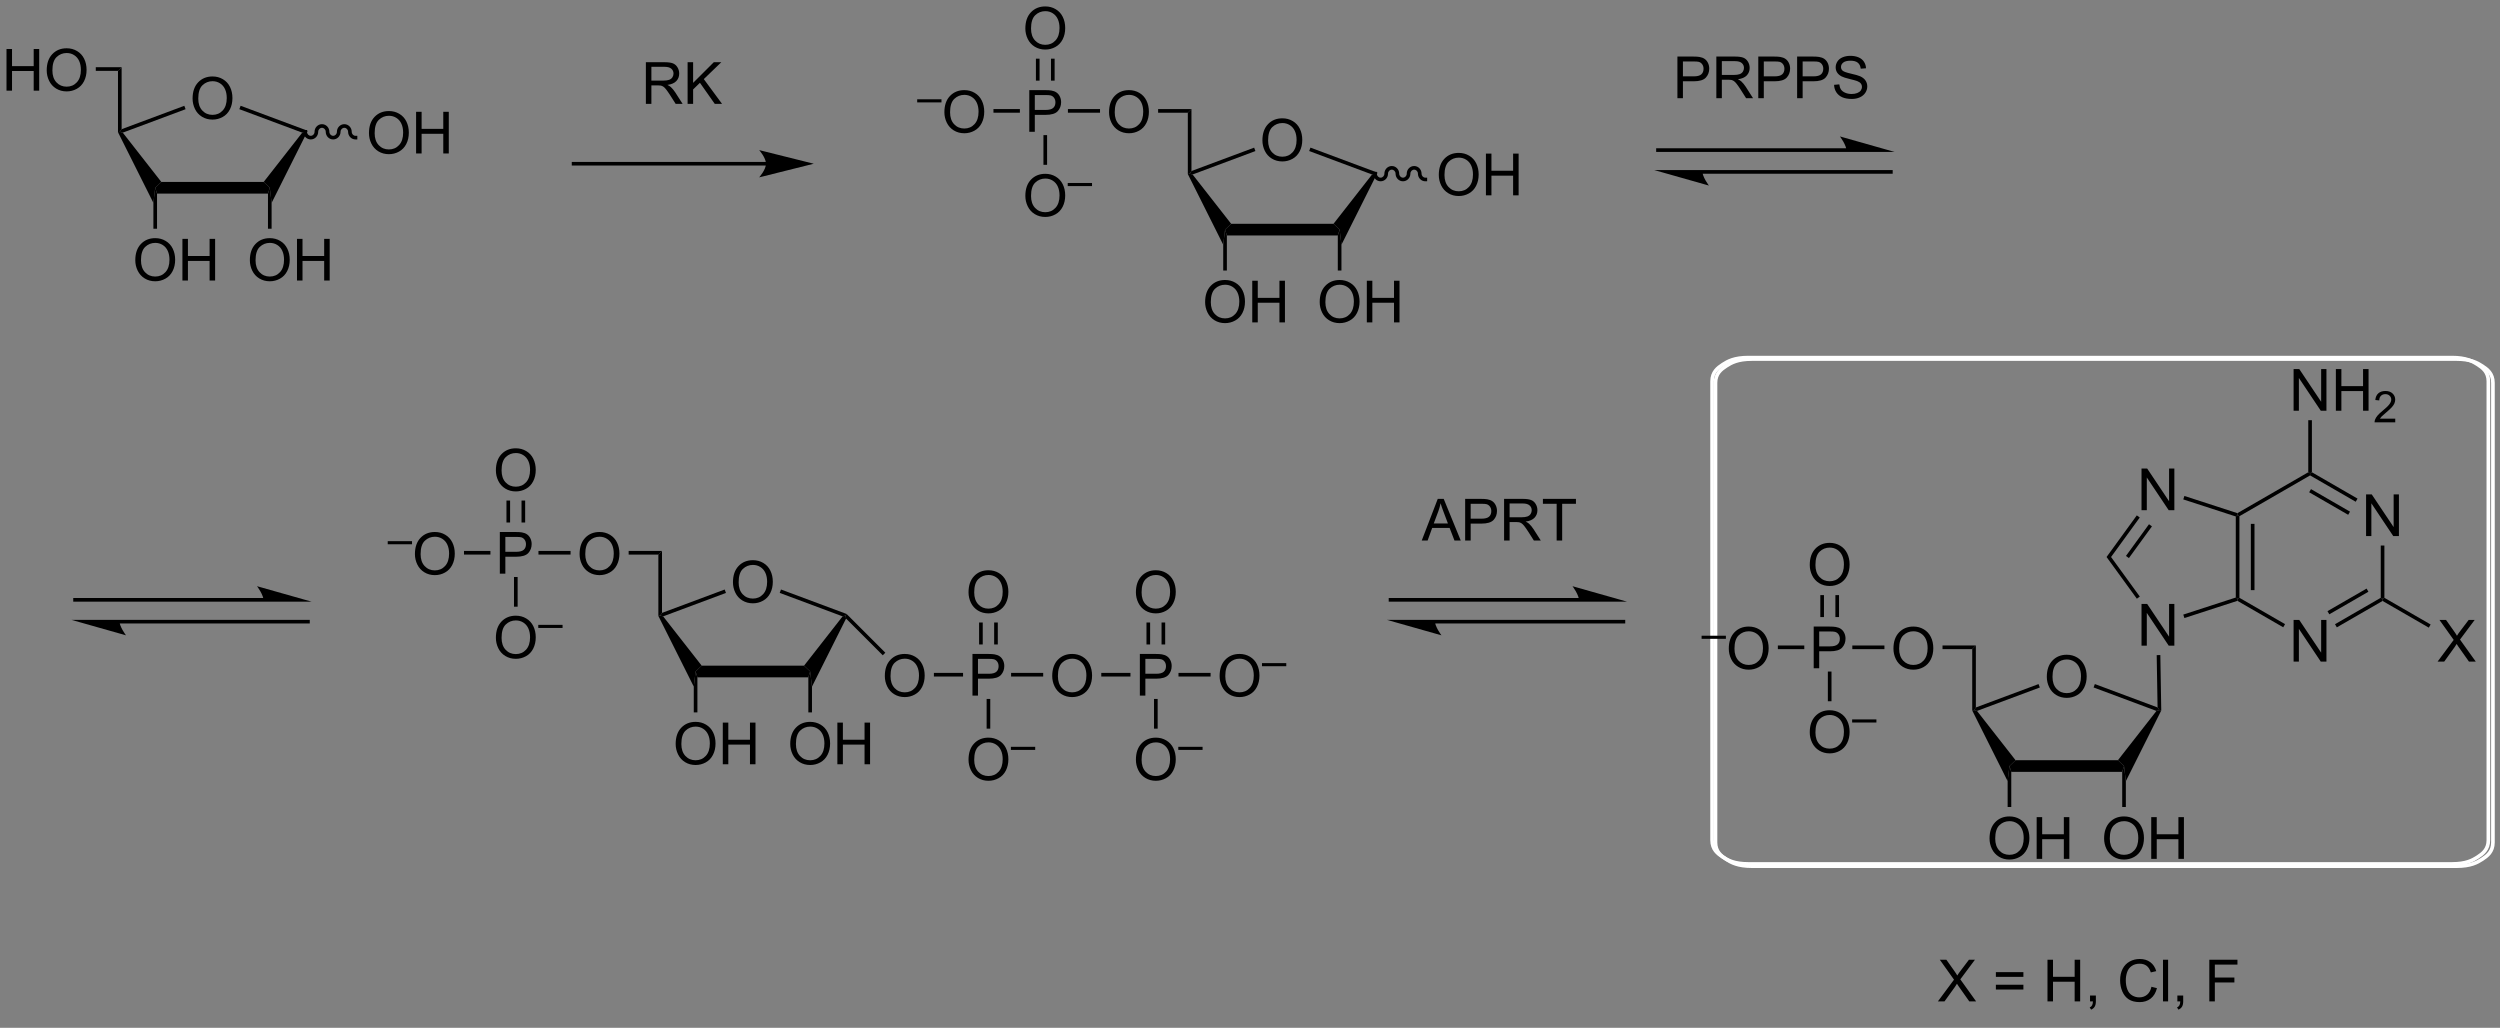 <?xml version="1.0" encoding="UTF-8"?>
<!DOCTYPE svg PUBLIC '-//W3C//DTD SVG 1.0//EN'
          'http://www.w3.org/TR/2001/REC-SVG-20010904/DTD/svg10.dtd'>
<svg stroke-dasharray="none" shape-rendering="auto" xmlns="http://www.w3.org/2000/svg" font-family="'Dialog'" text-rendering="auto" width="90" fill-opacity="1" color-interpolation="auto" color-rendering="auto" preserveAspectRatio="xMidYMid meet" font-size="12px" viewBox="0 0 90 37" fill="black" xmlns:xlink="http://www.w3.org/1999/xlink" stroke="black" image-rendering="auto" stroke-miterlimit="10" stroke-linecap="square" stroke-linejoin="miter" font-style="normal" stroke-width="1" height="37" stroke-dashoffset="0" font-weight="normal" stroke-opacity="1"
><rect x="0" y="0" width="90" height="37" fill="#808080" stroke="none"/><!--Generated by the Batik Graphics2D SVG Generator--><defs id="genericDefs"
  /><g
  ><defs id="defs1"
    ><clipPath clipPathUnits="userSpaceOnUse" id="clipPath1"
      ><path d="M2.286 1.611 L355.313 1.611 L355.313 145.399 L2.286 145.399 L2.286 1.611 Z"
      /></clipPath
      ><clipPath clipPathUnits="userSpaceOnUse" id="clipPath2"
      ><path d="M90.983 101.041 L90.983 240.83 L434.195 240.83 L434.195 101.041 Z"
      /></clipPath
    ></defs
    ><g fill="white" stroke-width="0.5" transform="scale(0.255,0.255) translate(-2.286,-1.611) matrix(1.029,0,0,1.029,-91.299,-102.319)" stroke="white"
    ><path fill="none" d="M379.641 150.264 L427.972 150.264 C429.925 150.264 430.818 150.769 431.508 151.219 C432.198 151.669 432.972 152.251 432.972 153.525 L432.972 216.577 C432.972 217.851 432.198 218.433 431.508 218.883 C430.818 219.334 429.925 219.839 427.972 219.839 L331.31 219.839 C329.357 219.839 328.465 219.334 327.774 218.883 C327.084 218.433 326.31 217.851 326.31 216.577 L326.31 153.525 C326.31 152.251 327.084 151.669 327.774 151.219 C328.465 150.769 329.357 150.264 331.31 150.264 Z" clip-path="url(#clipPath2)"
    /></g
    ><g fill="white" stroke-width="0.5" transform="matrix(0.262,0,0,0.262,-23.858,-26.496)" stroke="white"
    ><path fill="none" d="M379.641 150.264 L427.972 150.264 C429.925 150.264 430.818 150.769 431.508 151.219 C432.198 151.669 432.972 152.251 432.972 153.525 L432.972 216.577 C432.972 217.851 432.198 218.433 431.508 218.883 C430.818 219.334 429.925 219.839 427.972 219.839 L331.31 219.839 C329.357 219.839 328.465 219.334 327.774 218.883 C327.084 218.433 326.31 217.851 326.31 216.577 L326.31 153.525 C326.31 152.251 327.084 151.669 327.774 151.219 C328.465 150.769 329.357 150.264 331.31 150.264 Z" clip-path="url(#clipPath2)"
    /></g
    ><g transform="matrix(0.262,0,0,0.262,-23.858,-26.496)"
    ><path d="M372.303 194.133 Q372.303 192.706 373.069 191.901 Q373.835 191.094 375.046 191.094 Q375.837 191.094 376.473 191.474 Q377.111 191.852 377.444 192.529 Q377.78 193.206 377.78 194.065 Q377.78 194.938 377.428 195.625 Q377.077 196.313 376.431 196.667 Q375.788 197.021 375.04 197.021 Q374.233 197.021 373.595 196.63 Q372.96 196.237 372.632 195.563 Q372.303 194.886 372.303 194.133 ZM373.085 194.143 Q373.085 195.18 373.639 195.776 Q374.197 196.37 375.038 196.37 Q375.892 196.37 376.444 195.768 Q376.999 195.167 376.999 194.063 Q376.999 193.362 376.762 192.841 Q376.525 192.32 376.069 192.034 Q375.616 191.745 375.048 191.745 Q374.243 191.745 373.663 192.3 Q373.085 192.852 373.085 194.143 Z" stroke="none" clip-path="url(#clipPath2)"
    /></g
    ><g transform="matrix(0.262,0,0,0.262,-23.858,-26.496)"
    ><path d="M367.419 207.188 L367.169 206.388 L368.009 205.588 L382.072 205.588 L382.912 206.388 L382.662 207.188 Z" stroke="none" clip-path="url(#clipPath2)"
    /></g
    ><g transform="matrix(0.262,0,0,0.262,-23.858,-26.496)"
    ><path d="M383.162 208.466 L382.912 206.388 L382.072 205.588 L387.371 198.814 L387.777 198.699 L388.028 198.753 Z" stroke="none" clip-path="url(#clipPath2)"
    /></g
    ><g transform="matrix(0.262,0,0,0.262,-23.858,-26.496)"
    ><path d="M387.521 198.337 L387.777 198.699 L387.371 198.814 L378.729 195.59 L378.904 195.122 Z" stroke="none" clip-path="url(#clipPath2)"
    /></g
    ><g transform="matrix(0.262,0,0,0.262,-23.858,-26.496)"
    ><path d="M371.167 195.125 L371.342 195.594 L362.71 198.814 L362.304 198.699 L362.554 198.339 Z" stroke="none" clip-path="url(#clipPath2)"
    /></g
    ><g transform="matrix(0.262,0,0,0.262,-23.858,-26.496)"
    ><path d="M362.054 198.755 L362.304 198.699 L362.71 198.814 L368.009 205.588 L367.169 206.388 L366.919 208.466 Z" stroke="none" clip-path="url(#clipPath2)"
    /></g
    ><g transform="matrix(0.262,0,0,0.262,-23.858,-26.496)"
    ><path d="M364.432 216.349 Q364.432 214.922 365.198 214.117 Q365.963 213.31 367.174 213.31 Q367.966 213.31 368.601 213.69 Q369.239 214.067 369.573 214.745 Q369.909 215.422 369.909 216.281 Q369.909 217.153 369.557 217.841 Q369.205 218.528 368.56 218.883 Q367.916 219.237 367.169 219.237 Q366.362 219.237 365.724 218.846 Q365.088 218.453 364.76 217.778 Q364.432 217.101 364.432 216.349 ZM365.213 216.359 Q365.213 217.396 365.768 217.992 Q366.325 218.586 367.166 218.586 Q368.021 218.586 368.573 217.984 Q369.127 217.383 369.127 216.278 Q369.127 215.578 368.89 215.057 Q368.653 214.536 368.198 214.25 Q367.744 213.961 367.177 213.961 Q366.372 213.961 365.791 214.515 Q365.213 215.067 365.213 216.359 ZM370.907 219.138 L370.907 213.411 L371.665 213.411 L371.665 215.763 L374.642 215.763 L374.642 213.411 L375.399 213.411 L375.399 219.138 L374.642 219.138 L374.642 216.437 L371.665 216.437 L371.665 219.138 L370.907 219.138 Z" stroke="none" clip-path="url(#clipPath2)"
    /></g
    ><g transform="matrix(0.262,0,0,0.262,-23.858,-26.496)"
    ><path d="M366.919 208.466 L367.169 206.388 L367.419 207.188 L367.419 212.013 L366.919 212.013 Z" stroke="none" clip-path="url(#clipPath2)"
    /></g
    ><g transform="matrix(0.262,0,0,0.262,-23.858,-26.496)"
    ><path d="M380.175 216.349 Q380.175 214.922 380.94 214.117 Q381.706 213.31 382.917 213.31 Q383.709 213.31 384.344 213.69 Q384.982 214.067 385.315 214.745 Q385.651 215.422 385.651 216.281 Q385.651 217.153 385.3 217.841 Q384.948 218.528 384.302 218.883 Q383.659 219.237 382.912 219.237 Q382.104 219.237 381.466 218.846 Q380.831 218.453 380.503 217.778 Q380.175 217.101 380.175 216.349 ZM380.956 216.359 Q380.956 217.396 381.511 217.992 Q382.068 218.586 382.909 218.586 Q383.763 218.586 384.315 217.984 Q384.87 217.383 384.87 216.278 Q384.87 215.578 384.633 215.057 Q384.396 214.536 383.94 214.25 Q383.487 213.961 382.92 213.961 Q382.115 213.961 381.534 214.515 Q380.956 215.067 380.956 216.359 ZM386.65 219.138 L386.65 213.411 L387.408 213.411 L387.408 215.763 L390.385 215.763 L390.385 213.411 L391.142 213.411 L391.142 219.138 L390.385 219.138 L390.385 216.437 L387.408 216.437 L387.408 219.138 L386.65 219.138 Z" stroke="none" clip-path="url(#clipPath2)"
    /></g
    ><g transform="matrix(0.262,0,0,0.262,-23.858,-26.496)"
    ><path d="M382.662 207.188 L382.912 206.388 L383.162 208.466 L383.162 212.013 L382.662 212.013 Z" stroke="none" clip-path="url(#clipPath2)"
    /></g
    ><g transform="matrix(0.262,0,0,0.262,-23.858,-26.496)"
    ><path d="M362.554 198.339 L362.304 198.699 L362.054 198.755 L362.054 190.324 L362.554 189.824 Z" stroke="none" clip-path="url(#clipPath2)"
    /></g
    ><g transform="matrix(0.262,0,0,0.262,-23.858,-26.496)"
    ><path d="M351.23 190.26 Q351.23 188.833 351.995 188.028 Q352.761 187.221 353.972 187.221 Q354.764 187.221 355.399 187.601 Q356.037 187.979 356.37 188.656 Q356.706 189.333 356.706 190.192 Q356.706 191.065 356.355 191.752 Q356.003 192.44 355.357 192.794 Q354.714 193.148 353.967 193.148 Q353.159 193.148 352.521 192.757 Q351.886 192.364 351.558 191.69 Q351.23 191.012 351.23 190.26 ZM352.011 190.27 Q352.011 191.307 352.566 191.903 Q353.123 192.497 353.964 192.497 Q354.818 192.497 355.37 191.895 Q355.925 191.294 355.925 190.19 Q355.925 189.489 355.688 188.968 Q355.451 188.447 354.995 188.161 Q354.542 187.872 353.974 187.872 Q353.17 187.872 352.589 188.427 Q352.011 188.979 352.011 190.27 Z" stroke="none" clip-path="url(#clipPath2)"
    /></g
    ><g transform="matrix(0.262,0,0,0.262,-23.858,-26.496)"
    ><path d="M362.554 189.824 L362.054 190.324 L357.972 190.324 L357.972 189.824 Z" stroke="none" clip-path="url(#clipPath2)"
    /></g
    ><g transform="matrix(0.262,0,0,0.262,-23.858,-26.496)"
    ><path d="M406.212 192.039 L406.212 186.313 L406.99 186.313 L409.998 190.808 L409.998 186.313 L410.725 186.313 L410.725 192.039 L409.946 192.039 L406.938 187.539 L406.938 192.039 L406.212 192.039 Z" stroke="none" clip-path="url(#clipPath2)"
    /></g
    ><g transform="matrix(0.262,0,0,0.262,-23.858,-26.496)"
    ><path d="M416.171 174.789 L416.171 169.063 L416.95 169.063 L419.958 173.558 L419.958 169.063 L420.684 169.063 L420.684 174.789 L419.906 174.789 L416.898 170.289 L416.898 174.789 L416.171 174.789 Z" stroke="none" clip-path="url(#clipPath2)"
    /></g
    ><g transform="matrix(0.262,0,0,0.262,-23.858,-26.496)"
    ><path d="M398.268 172.096 L398.518 171.914 L398.768 172.059 L398.768 183.27 L398.518 183.414 L398.268 183.233 ZM400.338 173.109 L400.338 182.219 L400.838 182.219 L400.838 173.109 Z" stroke="none" clip-path="url(#clipPath2)"
    /></g
    ><g transform="matrix(0.262,0,0,0.262,-23.858,-26.496)"
    ><path d="M398.49 183.687 L398.518 183.414 L398.768 183.27 L405.037 186.889 L404.787 187.322 Z" stroke="none" clip-path="url(#clipPath2)"
    /></g
    ><g transform="matrix(0.262,0,0,0.262,-23.858,-26.496)"
    ><path d="M412.152 187.331 L411.902 186.898 L418.187 183.27 L418.437 183.414 L418.437 183.703 ZM411.117 185.539 L416.492 182.436 L416.242 182.003 L410.867 185.106 Z" stroke="none" clip-path="url(#clipPath2)"
    /></g
    ><g transform="matrix(0.262,0,0,0.262,-23.858,-26.496)"
    ><path d="M418.687 183.27 L418.437 183.414 L418.187 183.27 L418.187 176.089 L418.687 176.089 Z" stroke="none" clip-path="url(#clipPath2)"
    /></g
    ><g transform="matrix(0.262,0,0,0.262,-23.858,-26.496)"
    ><path d="M414.996 169.639 L414.746 170.072 L408.477 166.453 L408.477 166.164 L408.727 166.02 ZM413.961 171.432 L408.602 168.338 L408.352 168.771 L413.711 171.865 Z" stroke="none" clip-path="url(#clipPath2)"
    /></g
    ><g transform="matrix(0.262,0,0,0.262,-23.858,-26.496)"
    ><path d="M408.227 166.02 L408.477 166.164 L408.477 166.453 L398.768 172.059 L398.518 171.914 L398.49 171.642 Z" stroke="none" clip-path="url(#clipPath2)"
    /></g
    ><g transform="matrix(0.262,0,0,0.262,-23.858,-26.496)"
    ><path d="M385.315 171.236 L385.315 165.509 L386.094 165.509 L389.102 170.004 L389.102 165.509 L389.828 165.509 L389.828 171.236 L389.05 171.236 L386.042 166.736 L386.042 171.236 L385.315 171.236 Z" stroke="none" clip-path="url(#clipPath2)"
    /></g
    ><g transform="matrix(0.262,0,0,0.262,-23.858,-26.496)"
    ><path d="M385.315 189.843 L385.315 184.117 L386.094 184.117 L389.102 188.611 L389.102 184.117 L389.828 184.117 L389.828 189.843 L389.05 189.843 L386.042 185.343 L386.042 189.843 L385.315 189.843 Z" stroke="none" clip-path="url(#clipPath2)"
    /></g
    ><g transform="matrix(0.262,0,0,0.262,-23.858,-26.496)"
    ><path d="M398.49 171.642 L398.518 171.914 L398.268 172.096 L391.054 169.752 L391.208 169.276 Z" stroke="none" clip-path="url(#clipPath2)"
    /></g
    ><g transform="matrix(0.262,0,0,0.262,-23.858,-26.496)"
    ><path d="M384.668 171.944 L385.073 172.238 L381.13 177.664 L380.512 177.664 ZM386.343 173.161 L383.178 177.518 L383.582 177.811 L386.748 173.455 Z" stroke="none" clip-path="url(#clipPath2)"
    /></g
    ><g transform="matrix(0.262,0,0,0.262,-23.858,-26.496)"
    ><path d="M380.512 177.664 L381.13 177.664 L385.079 183.1 L384.675 183.394 Z" stroke="none" clip-path="url(#clipPath2)"
    /></g
    ><g transform="matrix(0.262,0,0,0.262,-23.858,-26.496)"
    ><path d="M391.208 186.052 L391.054 185.577 L398.268 183.233 L398.518 183.414 L398.49 183.687 Z" stroke="none" clip-path="url(#clipPath2)"
    /></g
    ><g transform="matrix(0.262,0,0,0.262,-23.858,-26.496)"
    ><path d="M388.028 198.753 L387.777 198.699 L387.521 198.337 L387.401 191.147 L387.901 191.139 Z" stroke="none" clip-path="url(#clipPath2)"
    /></g
    ><g transform="matrix(0.262,0,0,0.262,-23.858,-26.496)"
    ><path d="M406.212 157.564 L406.212 151.838 L406.99 151.838 L409.998 156.333 L409.998 151.838 L410.725 151.838 L410.725 157.564 L409.946 157.564 L406.938 153.064 L406.938 157.564 L406.212 157.564 ZM412.02 157.564 L412.02 151.838 L412.778 151.838 L412.778 154.189 L415.755 154.189 L415.755 151.838 L416.512 151.838 L416.512 157.564 L415.755 157.564 L415.755 154.864 L412.778 154.864 L412.778 157.564 L412.02 157.564 Z" stroke="none" clip-path="url(#clipPath2)"
    /></g
    ><g transform="matrix(0.262,0,0,0.262,-23.858,-26.496)"
    ><path d="M420.179 158.657 L420.179 159.164 L417.339 159.164 Q417.333 158.973 417.401 158.797 Q417.509 158.508 417.747 158.227 Q417.987 157.946 418.438 157.577 Q419.138 157.002 419.384 156.666 Q419.63 156.33 419.63 156.032 Q419.63 155.719 419.405 155.504 Q419.183 155.287 418.821 155.287 Q418.44 155.287 418.212 155.516 Q417.983 155.744 417.981 156.149 L417.438 156.094 Q417.495 155.487 417.858 155.17 Q418.222 154.852 418.833 154.852 Q419.452 154.852 419.811 155.196 Q420.173 155.537 420.173 156.043 Q420.173 156.301 420.067 156.551 Q419.962 156.799 419.716 157.075 Q419.472 157.35 418.903 157.83 Q418.429 158.229 418.294 158.371 Q418.159 158.514 418.071 158.657 L420.179 158.657 Z" stroke="none" clip-path="url(#clipPath2)"
    /></g
    ><g transform="matrix(0.262,0,0,0.262,-23.858,-26.496)"
    ><path d="M408.727 166.02 L408.477 166.164 L408.227 166.02 L408.227 158.864 L408.727 158.864 Z" stroke="none" clip-path="url(#clipPath2)"
    /></g
    ><g transform="matrix(0.262,0,0,0.262,-23.858,-26.496)"
    ><path d="M340.271 192.949 L340.271 187.222 L342.433 187.222 Q343.003 187.222 343.303 187.277 Q343.724 187.347 344.008 187.545 Q344.295 187.741 344.469 188.097 Q344.644 188.452 344.644 188.879 Q344.644 189.608 344.178 190.116 Q343.714 190.621 342.498 190.621 L341.029 190.621 L341.029 192.949 L340.271 192.949 ZM341.029 189.944 L342.511 189.944 Q343.245 189.944 343.553 189.67 Q343.863 189.397 343.863 188.902 Q343.863 188.543 343.68 188.288 Q343.498 188.03 343.201 187.949 Q343.011 187.897 342.495 187.897 L341.029 187.897 L341.029 189.944 Z" stroke="none" clip-path="url(#clipPath2)"
    /></g
    ><g transform="matrix(0.262,0,0,0.262,-23.858,-26.496)"
    ><path d="M349.99 189.824 L349.99 190.324 L345.579 190.324 L345.579 189.824 Z" stroke="none" clip-path="url(#clipPath2)"
    /></g
    ><g transform="matrix(0.262,0,0,0.262,-23.858,-26.496)"
    ><path d="M339.73 178.76 Q339.73 177.333 340.495 176.528 Q341.261 175.721 342.472 175.721 Q343.264 175.721 343.899 176.101 Q344.537 176.479 344.87 177.156 Q345.206 177.833 345.206 178.692 Q345.206 179.565 344.855 180.252 Q344.503 180.94 343.857 181.294 Q343.214 181.648 342.467 181.648 Q341.659 181.648 341.021 181.257 Q340.386 180.864 340.058 180.19 Q339.73 179.512 339.73 178.76 ZM340.511 178.77 Q340.511 179.807 341.066 180.403 Q341.623 180.997 342.464 180.997 Q343.318 180.997 343.87 180.395 Q344.425 179.794 344.425 178.69 Q344.425 177.989 344.188 177.468 Q343.951 176.947 343.495 176.661 Q343.042 176.372 342.474 176.372 Q341.67 176.372 341.089 176.927 Q340.511 177.479 340.511 178.77 Z" stroke="none" clip-path="url(#clipPath2)"
    /></g
    ><g transform="matrix(0.262,0,0,0.262,-23.858,-26.496)"
    ><path d="M343.752 185.918 L343.752 182.901 L343.252 182.901 L343.252 185.918 ZM341.682 185.918 L341.682 182.901 L341.182 182.901 L341.182 185.918 Z" stroke="none" clip-path="url(#clipPath2)"
    /></g
    ><g transform="matrix(0.262,0,0,0.262,-23.858,-26.496)"
    ><path d="M339.73 201.76 Q339.73 200.333 340.495 199.528 Q341.261 198.721 342.472 198.721 Q343.264 198.721 343.899 199.101 Q344.537 199.479 344.87 200.156 Q345.206 200.833 345.206 201.692 Q345.206 202.565 344.855 203.252 Q344.503 203.94 343.857 204.294 Q343.214 204.648 342.467 204.648 Q341.659 204.648 341.021 204.257 Q340.386 203.864 340.058 203.19 Q339.73 202.512 339.73 201.76 ZM340.511 201.77 Q340.511 202.807 341.066 203.403 Q341.623 203.997 342.464 203.997 Q343.318 203.997 343.87 203.395 Q344.425 202.794 344.425 201.69 Q344.425 200.989 344.188 200.468 Q343.951 199.947 343.495 199.661 Q343.042 199.372 342.474 199.372 Q341.67 199.372 341.089 199.927 Q340.511 200.479 340.511 201.77 Z" stroke="none" clip-path="url(#clipPath2)"
    /></g
    ><g transform="matrix(0.262,0,0,0.262,-23.858,-26.496)"
    ><path d="M345.553 200.407 L345.553 199.981 L348.89 199.981 L348.89 200.407 L345.553 200.407 Z" stroke="none" clip-path="url(#clipPath2)"
    /></g
    ><g transform="matrix(0.262,0,0,0.262,-23.858,-26.496)"
    ><path d="M342.217 193.404 L342.717 193.404 L342.717 197.485 L342.217 197.485 Z" stroke="none" clip-path="url(#clipPath2)"
    /></g
    ><g transform="matrix(0.262,0,0,0.262,-23.858,-26.496)"
    ><path d="M324.868 188.907 L324.868 188.481 L328.206 188.481 L328.206 188.907 L324.868 188.907 Z" stroke="none" clip-path="url(#clipPath2)"
    /></g
    ><g transform="matrix(0.262,0,0,0.262,-23.858,-26.496)"
    ><path d="M328.605 190.26 Q328.605 188.833 329.37 188.028 Q330.136 187.221 331.347 187.221 Q332.139 187.221 332.774 187.601 Q333.412 187.979 333.745 188.656 Q334.081 189.333 334.081 190.192 Q334.081 191.065 333.73 191.752 Q333.378 192.44 332.732 192.794 Q332.089 193.148 331.342 193.148 Q330.534 193.148 329.896 192.757 Q329.261 192.364 328.933 191.69 Q328.605 191.012 328.605 190.26 ZM329.386 190.27 Q329.386 191.307 329.941 191.903 Q330.498 192.497 331.339 192.497 Q332.193 192.497 332.745 191.895 Q333.3 191.294 333.3 190.19 Q333.3 189.489 333.063 188.968 Q332.826 188.447 332.37 188.161 Q331.917 187.872 331.349 187.872 Q330.545 187.872 329.964 188.427 Q329.386 188.979 329.386 190.27 Z" stroke="none" clip-path="url(#clipPath2)"
    /></g
    ><g transform="matrix(0.262,0,0,0.262,-23.858,-26.496)"
    ><path d="M338.979 189.824 L338.979 190.324 L335.347 190.324 L335.347 189.824 Z" stroke="none" clip-path="url(#clipPath2)"
    /></g
    ><g transform="matrix(0.262,0,0,0.262,-23.858,-26.496)"
    ><path d="M191.773 181.14 Q191.773 179.713 192.538 178.908 Q193.304 178.101 194.515 178.101 Q195.306 178.101 195.942 178.481 Q196.58 178.859 196.913 179.536 Q197.249 180.213 197.249 181.072 Q197.249 181.945 196.898 182.632 Q196.546 183.32 195.9 183.674 Q195.257 184.028 194.51 184.028 Q193.702 184.028 193.064 183.637 Q192.429 183.244 192.101 182.57 Q191.773 181.893 191.773 181.14 ZM192.554 181.15 Q192.554 182.187 193.109 182.783 Q193.666 183.377 194.507 183.377 Q195.361 183.377 195.913 182.775 Q196.468 182.174 196.468 181.07 Q196.468 180.369 196.231 179.848 Q195.994 179.327 195.538 179.041 Q195.085 178.752 194.517 178.752 Q193.713 178.752 193.132 179.307 Q192.554 179.859 192.554 181.15 Z" stroke="none" clip-path="url(#clipPath2)"
    /></g
    ><g transform="matrix(0.262,0,0,0.262,-23.858,-26.496)"
    ><path d="M186.888 194.195 L186.638 193.395 L187.478 192.595 L201.541 192.595 L202.381 193.395 L202.131 194.195 Z" stroke="none" clip-path="url(#clipPath2)"
    /></g
    ><g transform="matrix(0.262,0,0,0.262,-23.858,-26.496)"
    ><path d="M202.631 195.473 L202.381 193.395 L201.541 192.595 L206.84 185.821 L207.246 185.706 L207.313 186.127 Z" stroke="none" clip-path="url(#clipPath2)"
    /></g
    ><g transform="matrix(0.262,0,0,0.262,-23.858,-26.496)"
    ><path d="M207.384 185.491 L207.246 185.706 L206.84 185.821 L198.198 182.597 L198.373 182.129 Z" stroke="none" clip-path="url(#clipPath2)"
    /></g
    ><g transform="matrix(0.262,0,0,0.262,-23.858,-26.496)"
    ><path d="M190.636 182.132 L190.811 182.601 L182.179 185.821 L181.773 185.706 L182.023 185.346 Z" stroke="none" clip-path="url(#clipPath2)"
    /></g
    ><g transform="matrix(0.262,0,0,0.262,-23.858,-26.496)"
    ><path d="M181.523 185.762 L181.773 185.706 L182.179 185.821 L187.478 192.595 L186.638 193.395 L186.388 195.473 Z" stroke="none" clip-path="url(#clipPath2)"
    /></g
    ><g transform="matrix(0.262,0,0,0.262,-23.858,-26.496)"
    ><path d="M183.901 203.356 Q183.901 201.929 184.667 201.124 Q185.433 200.317 186.643 200.317 Q187.435 200.317 188.071 200.697 Q188.708 201.075 189.042 201.752 Q189.378 202.429 189.378 203.288 Q189.378 204.161 189.026 204.848 Q188.675 205.536 188.029 205.89 Q187.386 206.244 186.638 206.244 Q185.831 206.244 185.193 205.853 Q184.558 205.46 184.229 204.786 Q183.901 204.108 183.901 203.356 ZM184.683 203.366 Q184.683 204.403 185.237 204.999 Q185.794 205.593 186.636 205.593 Q187.49 205.593 188.042 204.991 Q188.596 204.39 188.596 203.286 Q188.596 202.585 188.36 202.064 Q188.123 201.543 187.667 201.257 Q187.214 200.968 186.646 200.968 Q185.841 200.968 185.261 201.523 Q184.683 202.075 184.683 203.366 ZM190.376 206.145 L190.376 200.418 L191.134 200.418 L191.134 202.77 L194.111 202.77 L194.111 200.418 L194.869 200.418 L194.869 206.145 L194.111 206.145 L194.111 203.444 L191.134 203.444 L191.134 206.145 L190.376 206.145 Z" stroke="none" clip-path="url(#clipPath2)"
    /></g
    ><g transform="matrix(0.262,0,0,0.262,-23.858,-26.496)"
    ><path d="M186.388 195.473 L186.638 193.395 L186.888 194.195 L186.888 199.02 L186.388 199.02 Z" stroke="none" clip-path="url(#clipPath2)"
    /></g
    ><g transform="matrix(0.262,0,0,0.262,-23.858,-26.496)"
    ><path d="M199.644 203.356 Q199.644 201.929 200.41 201.124 Q201.175 200.317 202.386 200.317 Q203.178 200.317 203.813 200.697 Q204.451 201.075 204.785 201.752 Q205.121 202.429 205.121 203.288 Q205.121 204.161 204.769 204.848 Q204.418 205.536 203.772 205.89 Q203.129 206.244 202.381 206.244 Q201.574 206.244 200.936 205.853 Q200.3 205.46 199.972 204.786 Q199.644 204.108 199.644 203.356 ZM200.425 203.366 Q200.425 204.403 200.98 204.999 Q201.537 205.593 202.379 205.593 Q203.233 205.593 203.785 204.991 Q204.339 204.39 204.339 203.286 Q204.339 202.585 204.102 202.064 Q203.865 201.543 203.41 201.257 Q202.957 200.968 202.389 200.968 Q201.584 200.968 201.004 201.523 Q200.425 202.075 200.425 203.366 ZM206.119 206.145 L206.119 200.418 L206.877 200.418 L206.877 202.77 L209.854 202.77 L209.854 200.418 L210.612 200.418 L210.612 206.145 L209.854 206.145 L209.854 203.444 L206.877 203.444 L206.877 206.145 L206.119 206.145 Z" stroke="none" clip-path="url(#clipPath2)"
    /></g
    ><g transform="matrix(0.262,0,0,0.262,-23.858,-26.496)"
    ><path d="M202.131 194.195 L202.381 193.395 L202.631 195.473 L202.631 199.02 L202.131 199.02 Z" stroke="none" clip-path="url(#clipPath2)"
    /></g
    ><g transform="matrix(0.262,0,0,0.262,-23.858,-26.496)"
    ><path d="M182.023 185.346 L181.773 185.706 L181.523 185.762 L181.523 177.331 L182.023 176.831 Z" stroke="none" clip-path="url(#clipPath2)"
    /></g
    ><g transform="matrix(0.262,0,0,0.262,-23.858,-26.496)"
    ><path d="M170.699 177.267 Q170.699 175.84 171.464 175.035 Q172.23 174.228 173.441 174.228 Q174.233 174.228 174.868 174.608 Q175.506 174.986 175.839 175.663 Q176.175 176.34 176.175 177.199 Q176.175 178.072 175.824 178.759 Q175.472 179.447 174.826 179.801 Q174.183 180.155 173.436 180.155 Q172.629 180.155 171.99 179.764 Q171.355 179.371 171.027 178.697 Q170.699 178.02 170.699 177.267 ZM171.48 177.278 Q171.48 178.314 172.035 178.91 Q172.592 179.504 173.433 179.504 Q174.287 179.504 174.839 178.903 Q175.394 178.301 175.394 177.197 Q175.394 176.496 175.157 175.975 Q174.92 175.454 174.464 175.168 Q174.011 174.879 173.444 174.879 Q172.639 174.879 172.058 175.434 Q171.48 175.986 171.48 177.278 Z" stroke="none" clip-path="url(#clipPath2)"
    /></g
    ><g transform="matrix(0.262,0,0,0.262,-23.858,-26.496)"
    ><path d="M182.023 176.831 L181.523 177.331 L177.441 177.331 L177.441 176.831 Z" stroke="none" clip-path="url(#clipPath2)"
    /></g
    ><g transform="matrix(0.262,0,0,0.262,-23.858,-26.496)"
    ><path d="M159.74 179.956 L159.74 174.23 L161.902 174.23 Q162.472 174.23 162.772 174.284 Q163.194 174.355 163.477 174.553 Q163.764 174.748 163.938 175.105 Q164.113 175.459 164.113 175.886 Q164.113 176.615 163.647 177.123 Q163.183 177.628 161.967 177.628 L160.498 177.628 L160.498 179.956 L159.74 179.956 ZM160.498 176.951 L161.98 176.951 Q162.714 176.951 163.022 176.678 Q163.332 176.404 163.332 175.909 Q163.332 175.55 163.149 175.295 Q162.967 175.037 162.67 174.956 Q162.48 174.904 161.964 174.904 L160.498 174.904 L160.498 176.951 Z" stroke="none" clip-path="url(#clipPath2)"
    /></g
    ><g transform="matrix(0.262,0,0,0.262,-23.858,-26.496)"
    ><path d="M169.459 176.831 L169.459 177.331 L165.048 177.331 L165.048 176.831 Z" stroke="none" clip-path="url(#clipPath2)"
    /></g
    ><g transform="matrix(0.262,0,0,0.262,-23.858,-26.496)"
    ><path d="M159.199 165.767 Q159.199 164.34 159.964 163.535 Q160.73 162.728 161.941 162.728 Q162.733 162.728 163.368 163.108 Q164.006 163.486 164.339 164.163 Q164.675 164.84 164.675 165.699 Q164.675 166.572 164.324 167.259 Q163.972 167.947 163.326 168.301 Q162.683 168.655 161.936 168.655 Q161.129 168.655 160.49 168.264 Q159.855 167.871 159.527 167.197 Q159.199 166.52 159.199 165.767 ZM159.98 165.778 Q159.98 166.814 160.535 167.41 Q161.092 168.004 161.933 168.004 Q162.787 168.004 163.339 167.403 Q163.894 166.801 163.894 165.697 Q163.894 164.996 163.657 164.475 Q163.42 163.954 162.964 163.668 Q162.511 163.379 161.944 163.379 Q161.139 163.379 160.558 163.934 Q159.98 164.486 159.98 165.778 Z" stroke="none" clip-path="url(#clipPath2)"
    /></g
    ><g transform="matrix(0.262,0,0,0.262,-23.858,-26.496)"
    ><path d="M163.221 172.925 L163.221 169.908 L162.721 169.908 L162.721 172.925 ZM161.151 172.925 L161.151 169.908 L160.651 169.908 L160.651 172.925 Z" stroke="none" clip-path="url(#clipPath2)"
    /></g
    ><g transform="matrix(0.262,0,0,0.262,-23.858,-26.496)"
    ><path d="M159.199 188.767 Q159.199 187.34 159.964 186.535 Q160.73 185.728 161.941 185.728 Q162.733 185.728 163.368 186.108 Q164.006 186.486 164.339 187.163 Q164.675 187.84 164.675 188.699 Q164.675 189.572 164.324 190.259 Q163.972 190.947 163.326 191.301 Q162.683 191.655 161.936 191.655 Q161.129 191.655 160.49 191.264 Q159.855 190.871 159.527 190.197 Q159.199 189.52 159.199 188.767 ZM159.98 188.778 Q159.98 189.814 160.535 190.41 Q161.092 191.004 161.933 191.004 Q162.787 191.004 163.339 190.403 Q163.894 189.801 163.894 188.697 Q163.894 187.996 163.657 187.475 Q163.42 186.954 162.964 186.668 Q162.511 186.379 161.944 186.379 Q161.139 186.379 160.558 186.934 Q159.98 187.486 159.98 188.778 Z" stroke="none" clip-path="url(#clipPath2)"
    /></g
    ><g transform="matrix(0.262,0,0,0.262,-23.858,-26.496)"
    ><path d="M165.022 187.414 L165.022 186.988 L168.36 186.988 L168.36 187.414 L165.022 187.414 Z" stroke="none" clip-path="url(#clipPath2)"
    /></g
    ><g transform="matrix(0.262,0,0,0.262,-23.858,-26.496)"
    ><path d="M161.686 180.411 L162.186 180.411 L162.186 184.492 L161.686 184.492 Z" stroke="none" clip-path="url(#clipPath2)"
    /></g
    ><g transform="matrix(0.262,0,0,0.262,-23.858,-26.496)"
    ><path d="M144.337 175.914 L144.337 175.488 L147.675 175.488 L147.675 175.914 L144.337 175.914 Z" stroke="none" clip-path="url(#clipPath2)"
    /></g
    ><g transform="matrix(0.262,0,0,0.262,-23.858,-26.496)"
    ><path d="M148.074 177.267 Q148.074 175.84 148.839 175.035 Q149.605 174.228 150.816 174.228 Q151.608 174.228 152.243 174.608 Q152.881 174.986 153.214 175.663 Q153.55 176.34 153.55 177.199 Q153.55 178.072 153.199 178.759 Q152.847 179.447 152.201 179.801 Q151.558 180.155 150.811 180.155 Q150.004 180.155 149.365 179.764 Q148.73 179.371 148.402 178.697 Q148.074 178.02 148.074 177.267 ZM148.855 177.278 Q148.855 178.314 149.41 178.91 Q149.967 179.504 150.808 179.504 Q151.662 179.504 152.214 178.903 Q152.769 178.301 152.769 177.197 Q152.769 176.496 152.532 175.975 Q152.295 175.454 151.839 175.168 Q151.386 174.879 150.819 174.879 Q150.014 174.879 149.433 175.434 Q148.855 175.986 148.855 177.278 Z" stroke="none" clip-path="url(#clipPath2)"
    /></g
    ><g transform="matrix(0.262,0,0,0.262,-23.858,-26.496)"
    ><path d="M158.448 176.831 L158.448 177.331 L154.816 177.331 L154.816 176.831 Z" stroke="none" clip-path="url(#clipPath2)"
    /></g
    ><g transform="matrix(0.262,0,0,0.262,-23.858,-26.496)"
    ><path d="M212.641 194.024 Q212.641 192.597 213.406 191.792 Q214.172 190.985 215.383 190.985 Q216.174 190.985 216.81 191.365 Q217.448 191.743 217.781 192.42 Q218.117 193.097 218.117 193.956 Q218.117 194.828 217.766 195.516 Q217.414 196.203 216.768 196.558 Q216.125 196.912 215.378 196.912 Q214.57 196.912 213.932 196.521 Q213.297 196.128 212.969 195.453 Q212.641 194.776 212.641 194.024 ZM213.422 194.034 Q213.422 195.071 213.976 195.667 Q214.534 196.261 215.375 196.261 Q216.229 196.261 216.781 195.659 Q217.336 195.058 217.336 193.953 Q217.336 193.253 217.099 192.732 Q216.862 192.211 216.406 191.925 Q215.953 191.636 215.385 191.636 Q214.581 191.636 214 192.19 Q213.422 192.743 213.422 194.034 Z" stroke="none" clip-path="url(#clipPath2)"
    /></g
    ><g transform="matrix(0.262,0,0,0.262,-23.858,-26.496)"
    ><path d="M207.313 186.127 L207.246 185.706 L207.384 185.491 L212.709 190.816 L212.356 191.17 Z" stroke="none" clip-path="url(#clipPath2)"
    /></g
    ><g transform="matrix(0.262,0,0,0.262,-23.858,-26.496)"
    ><path d="M224.682 196.713 L224.682 190.986 L226.844 190.986 Q227.414 190.986 227.714 191.041 Q228.135 191.111 228.419 191.309 Q228.706 191.505 228.88 191.861 Q229.055 192.215 229.055 192.643 Q229.055 193.372 228.589 193.88 Q228.125 194.385 226.909 194.385 L225.44 194.385 L225.44 196.713 L224.682 196.713 ZM225.44 193.708 L226.922 193.708 Q227.656 193.708 227.964 193.434 Q228.273 193.161 228.273 192.666 Q228.273 192.306 228.091 192.051 Q227.909 191.793 227.612 191.713 Q227.422 191.661 226.906 191.661 L225.44 191.661 L225.44 193.708 Z" stroke="none" clip-path="url(#clipPath2)"
    /></g
    ><g transform="matrix(0.262,0,0,0.262,-23.858,-26.496)"
    ><path d="M219.382 194.088 L219.382 193.588 L223.39 193.588 L223.39 194.088 Z" stroke="none" clip-path="url(#clipPath2)"
    /></g
    ><g transform="matrix(0.262,0,0,0.262,-23.858,-26.496)"
    ><path d="M224.141 182.524 Q224.141 181.097 224.906 180.292 Q225.672 179.485 226.883 179.485 Q227.674 179.485 228.31 179.865 Q228.948 180.243 229.281 180.92 Q229.617 181.597 229.617 182.456 Q229.617 183.328 229.266 184.016 Q228.914 184.703 228.268 185.058 Q227.625 185.412 226.878 185.412 Q226.07 185.412 225.432 185.021 Q224.797 184.628 224.469 183.953 Q224.141 183.276 224.141 182.524 ZM224.922 182.534 Q224.922 183.571 225.476 184.167 Q226.034 184.761 226.875 184.761 Q227.729 184.761 228.281 184.159 Q228.836 183.558 228.836 182.453 Q228.836 181.753 228.599 181.232 Q228.362 180.711 227.906 180.425 Q227.453 180.136 226.885 180.136 Q226.081 180.136 225.5 180.69 Q224.922 181.243 224.922 182.534 Z" stroke="none" clip-path="url(#clipPath2)"
    /></g
    ><g transform="matrix(0.262,0,0,0.262,-23.858,-26.496)"
    ><path d="M228.163 189.682 L228.163 186.664 L227.663 186.664 L227.663 189.682 ZM226.093 189.682 L226.093 186.664 L225.593 186.664 L225.593 189.682 Z" stroke="none" clip-path="url(#clipPath2)"
    /></g
    ><g transform="matrix(0.262,0,0,0.262,-23.858,-26.496)"
    ><path d="M235.641 194.024 Q235.641 192.597 236.406 191.792 Q237.172 190.985 238.383 190.985 Q239.174 190.985 239.81 191.365 Q240.448 191.743 240.781 192.42 Q241.117 193.097 241.117 193.956 Q241.117 194.828 240.766 195.516 Q240.414 196.203 239.768 196.558 Q239.125 196.912 238.378 196.912 Q237.57 196.912 236.932 196.521 Q236.297 196.128 235.969 195.453 Q235.641 194.776 235.641 194.024 ZM236.422 194.034 Q236.422 195.071 236.976 195.667 Q237.534 196.261 238.375 196.261 Q239.229 196.261 239.781 195.659 Q240.336 195.058 240.336 193.953 Q240.336 193.253 240.099 192.732 Q239.862 192.211 239.406 191.925 Q238.953 191.636 238.385 191.636 Q237.581 191.636 237 192.19 Q236.422 192.743 236.422 194.034 Z" stroke="none" clip-path="url(#clipPath2)"
    /></g
    ><g transform="matrix(0.262,0,0,0.262,-23.858,-26.496)"
    ><path d="M229.99 194.088 L229.99 193.588 L234.401 193.588 L234.401 194.088 Z" stroke="none" clip-path="url(#clipPath2)"
    /></g
    ><g transform="matrix(0.262,0,0,0.262,-23.858,-26.496)"
    ><path d="M224.141 205.524 Q224.141 204.097 224.906 203.292 Q225.672 202.485 226.883 202.485 Q227.674 202.485 228.31 202.865 Q228.948 203.243 229.281 203.92 Q229.617 204.597 229.617 205.456 Q229.617 206.328 229.266 207.016 Q228.914 207.703 228.268 208.058 Q227.625 208.412 226.878 208.412 Q226.07 208.412 225.432 208.021 Q224.797 207.628 224.469 206.953 Q224.141 206.276 224.141 205.524 ZM224.922 205.534 Q224.922 206.571 225.476 207.167 Q226.034 207.761 226.875 207.761 Q227.729 207.761 228.281 207.159 Q228.836 206.558 228.836 205.453 Q228.836 204.753 228.599 204.232 Q228.362 203.711 227.906 203.425 Q227.453 203.136 226.885 203.136 Q226.081 203.136 225.5 203.69 Q224.922 204.243 224.922 205.534 Z" stroke="none" clip-path="url(#clipPath2)"
    /></g
    ><g transform="matrix(0.262,0,0,0.262,-23.858,-26.496)"
    ><path d="M229.964 204.171 L229.964 203.745 L233.302 203.745 L233.302 204.171 L229.964 204.171 Z" stroke="none" clip-path="url(#clipPath2)"
    /></g
    ><g transform="matrix(0.262,0,0,0.262,-23.858,-26.496)"
    ><path d="M226.628 197.168 L227.128 197.168 L227.128 201.249 L226.628 201.249 Z" stroke="none" clip-path="url(#clipPath2)"
    /></g
    ><g transform="matrix(0.262,0,0,0.262,-23.858,-26.496)"
    ><path d="M247.682 196.713 L247.682 190.986 L249.844 190.986 Q250.414 190.986 250.714 191.041 Q251.135 191.111 251.419 191.309 Q251.706 191.505 251.88 191.861 Q252.055 192.215 252.055 192.643 Q252.055 193.372 251.589 193.88 Q251.125 194.385 249.909 194.385 L248.44 194.385 L248.44 196.713 L247.682 196.713 ZM248.44 193.708 L249.922 193.708 Q250.656 193.708 250.964 193.434 Q251.273 193.161 251.273 192.666 Q251.273 192.306 251.091 192.051 Q250.909 191.793 250.612 191.713 Q250.422 191.661 249.906 191.661 L248.44 191.661 L248.44 193.708 Z" stroke="none" clip-path="url(#clipPath2)"
    /></g
    ><g transform="matrix(0.262,0,0,0.262,-23.858,-26.496)"
    ><path d="M242.382 194.088 L242.382 193.588 L246.39 193.588 L246.39 194.088 Z" stroke="none" clip-path="url(#clipPath2)"
    /></g
    ><g transform="matrix(0.262,0,0,0.262,-23.858,-26.496)"
    ><path d="M247.141 182.524 Q247.141 181.097 247.906 180.292 Q248.672 179.485 249.883 179.485 Q250.674 179.485 251.31 179.865 Q251.948 180.243 252.281 180.92 Q252.617 181.597 252.617 182.456 Q252.617 183.328 252.266 184.016 Q251.914 184.703 251.268 185.058 Q250.625 185.412 249.878 185.412 Q249.07 185.412 248.432 185.021 Q247.797 184.628 247.469 183.953 Q247.141 183.276 247.141 182.524 ZM247.922 182.534 Q247.922 183.571 248.476 184.167 Q249.034 184.761 249.875 184.761 Q250.729 184.761 251.281 184.159 Q251.836 183.558 251.836 182.453 Q251.836 181.753 251.599 181.232 Q251.362 180.711 250.906 180.425 Q250.453 180.136 249.885 180.136 Q249.081 180.136 248.5 180.69 Q247.922 181.243 247.922 182.534 Z" stroke="none" clip-path="url(#clipPath2)"
    /></g
    ><g transform="matrix(0.262,0,0,0.262,-23.858,-26.496)"
    ><path d="M251.163 189.682 L251.163 186.664 L250.663 186.664 L250.663 189.682 ZM249.093 189.682 L249.093 186.664 L248.593 186.664 L248.593 189.682 Z" stroke="none" clip-path="url(#clipPath2)"
    /></g
    ><g transform="matrix(0.262,0,0,0.262,-23.858,-26.496)"
    ><path d="M258.641 194.024 Q258.641 192.597 259.406 191.792 Q260.172 190.985 261.383 190.985 Q262.175 190.985 262.81 191.365 Q263.448 191.743 263.781 192.42 Q264.117 193.097 264.117 193.956 Q264.117 194.828 263.766 195.516 Q263.414 196.203 262.768 196.558 Q262.125 196.912 261.378 196.912 Q260.57 196.912 259.932 196.521 Q259.297 196.128 258.969 195.453 Q258.641 194.776 258.641 194.024 ZM259.422 194.034 Q259.422 195.071 259.977 195.667 Q260.534 196.261 261.375 196.261 Q262.229 196.261 262.781 195.659 Q263.336 195.058 263.336 193.953 Q263.336 193.253 263.099 192.732 Q262.862 192.211 262.406 191.925 Q261.953 191.636 261.385 191.636 Q260.581 191.636 260 192.19 Q259.422 192.743 259.422 194.034 Z" stroke="none" clip-path="url(#clipPath2)"
    /></g
    ><g transform="matrix(0.262,0,0,0.262,-23.858,-26.496)"
    ><path d="M264.464 192.671 L264.464 192.245 L267.801 192.245 L267.801 192.671 L264.464 192.671 Z" stroke="none" clip-path="url(#clipPath2)"
    /></g
    ><g transform="matrix(0.262,0,0,0.262,-23.858,-26.496)"
    ><path d="M252.99 194.088 L252.99 193.588 L257.401 193.588 L257.401 194.088 Z" stroke="none" clip-path="url(#clipPath2)"
    /></g
    ><g transform="matrix(0.262,0,0,0.262,-23.858,-26.496)"
    ><path d="M247.141 205.524 Q247.141 204.097 247.906 203.292 Q248.672 202.485 249.883 202.485 Q250.674 202.485 251.31 202.865 Q251.948 203.243 252.281 203.92 Q252.617 204.597 252.617 205.456 Q252.617 206.328 252.266 207.016 Q251.914 207.703 251.268 208.058 Q250.625 208.412 249.878 208.412 Q249.07 208.412 248.432 208.021 Q247.797 207.628 247.469 206.953 Q247.141 206.276 247.141 205.524 ZM247.922 205.534 Q247.922 206.571 248.476 207.167 Q249.034 207.761 249.875 207.761 Q250.729 207.761 251.281 207.159 Q251.836 206.558 251.836 205.453 Q251.836 204.753 251.599 204.232 Q251.362 203.711 250.906 203.425 Q250.453 203.136 249.885 203.136 Q249.081 203.136 248.5 203.69 Q247.922 204.243 247.922 205.534 Z" stroke="none" clip-path="url(#clipPath2)"
    /></g
    ><g transform="matrix(0.262,0,0,0.262,-23.858,-26.496)"
    ><path d="M252.964 204.171 L252.964 203.745 L256.301 203.745 L256.301 204.171 L252.964 204.171 Z" stroke="none" clip-path="url(#clipPath2)"
    /></g
    ><g transform="matrix(0.262,0,0,0.262,-23.858,-26.496)"
    ><path d="M249.628 197.168 L250.128 197.168 L250.128 201.249 L249.628 201.249 Z" stroke="none" clip-path="url(#clipPath2)"
    /></g
    ><g transform="matrix(0.262,0,0,0.262,-23.858,-26.496)"
    ><path d="M425.995 192.039 L428.209 189.055 L426.255 186.313 L427.159 186.313 L428.198 187.782 Q428.521 188.237 428.659 188.485 Q428.849 188.172 429.112 187.831 L430.263 186.313 L431.089 186.313 L429.076 189.011 L431.245 192.039 L430.308 192.039 L428.865 189.995 Q428.745 189.821 428.615 189.612 Q428.425 189.925 428.341 190.042 L426.904 192.039 L425.995 192.039 Z" stroke="none" clip-path="url(#clipPath2)"
    /></g
    ><g transform="matrix(0.262,0,0,0.262,-23.858,-26.496)"
    ><path d="M418.437 183.703 L418.437 183.414 L418.687 183.27 L425.04 186.938 L424.79 187.371 Z" stroke="none" clip-path="url(#clipPath2)"
    /></g
    ><g transform="matrix(0.262,0,0,0.262,-23.858,-26.496)"
    ><path d="M286.414 175.404 L288.615 169.678 L289.433 169.678 L291.776 175.404 L290.912 175.404 L290.245 173.67 L287.849 173.67 L287.222 175.404 L286.414 175.404 ZM288.068 173.053 L290.011 173.053 L289.412 171.467 Q289.138 170.743 289.005 170.279 Q288.896 170.829 288.698 171.373 L288.068 173.053 ZM292.38 175.404 L292.38 169.678 L294.542 169.678 Q295.112 169.678 295.412 169.732 Q295.834 169.803 296.118 170.001 Q296.404 170.196 296.578 170.553 Q296.753 170.907 296.753 171.334 Q296.753 172.063 296.287 172.571 Q295.823 173.076 294.607 173.076 L293.138 173.076 L293.138 175.404 L292.38 175.404 ZM293.138 172.399 L294.62 172.399 Q295.354 172.399 295.662 172.126 Q295.972 171.852 295.972 171.357 Q295.972 170.998 295.789 170.743 Q295.607 170.485 295.31 170.404 Q295.12 170.352 294.604 170.352 L293.138 170.352 L293.138 172.399 ZM297.729 175.404 L297.729 169.678 L300.269 169.678 Q301.034 169.678 301.433 169.831 Q301.831 169.985 302.068 170.376 Q302.308 170.766 302.308 171.24 Q302.308 171.85 301.912 172.269 Q301.519 172.685 300.693 172.798 Q300.995 172.943 301.151 173.084 Q301.482 173.389 301.779 173.844 L302.776 175.404 L301.823 175.404 L301.065 174.212 Q300.732 173.696 300.516 173.423 Q300.302 173.149 300.133 173.04 Q299.964 172.93 299.787 172.889 Q299.659 172.86 299.365 172.86 L298.487 172.86 L298.487 175.404 L297.729 175.404 ZM298.487 172.204 L300.115 172.204 Q300.636 172.204 300.927 172.097 Q301.222 171.99 301.373 171.753 Q301.526 171.516 301.526 171.24 Q301.526 170.834 301.229 170.574 Q300.935 170.31 300.3 170.31 L298.487 170.31 L298.487 172.204 ZM304.952 175.404 L304.952 170.352 L303.064 170.352 L303.064 169.678 L307.603 169.678 L307.603 170.352 L305.71 170.352 L305.71 175.404 L304.952 175.404 Z" stroke="none" clip-path="url(#clipPath2)"
    /></g
    ><g transform="matrix(0.262,0,0,0.262,-23.858,-26.496)"
    ><path d="M357.337 238.725 L359.55 235.741 L357.597 232.998 L358.5 232.998 L359.54 234.467 Q359.863 234.923 360 235.17 Q360.191 234.858 360.454 234.517 L361.605 232.998 L362.43 232.998 L360.417 235.696 L362.587 238.725 L361.649 238.725 L360.206 236.681 Q360.087 236.506 359.956 236.298 Q359.766 236.61 359.683 236.728 L358.245 238.725 L357.337 238.725 ZM369.085 235.358 L365.304 235.358 L365.304 234.702 L369.085 234.702 L369.085 235.358 ZM369.085 237.095 L365.304 237.095 L365.304 236.439 L369.085 236.439 L369.085 237.095 ZM372.394 238.725 L372.394 232.998 L373.152 232.998 L373.152 235.35 L376.128 235.35 L376.128 232.998 L376.886 232.998 L376.886 238.725 L376.128 238.725 L376.128 236.024 L373.152 236.024 L373.152 238.725 L372.394 238.725 ZM378.241 238.725 L378.241 237.923 L379.043 237.923 L379.043 238.725 Q379.043 239.168 378.887 239.439 Q378.731 239.709 378.39 239.858 L378.195 239.558 Q378.418 239.459 378.523 239.269 Q378.629 239.082 378.64 238.725 L378.241 238.725 ZM386.679 236.717 L387.437 236.907 Q387.2 237.842 386.58 238.334 Q385.96 238.824 385.067 238.824 Q384.14 238.824 383.559 238.446 Q382.981 238.069 382.676 237.355 Q382.374 236.639 382.374 235.819 Q382.374 234.923 382.715 234.259 Q383.059 233.592 383.689 233.246 Q384.32 232.899 385.077 232.899 Q385.937 232.899 386.523 233.337 Q387.109 233.774 387.34 234.569 L386.593 234.743 Q386.395 234.118 386.015 233.834 Q385.637 233.548 385.062 233.548 Q384.403 233.548 383.958 233.866 Q383.515 234.181 383.335 234.715 Q383.156 235.248 383.156 235.814 Q383.156 236.545 383.369 237.09 Q383.583 237.634 384.031 237.905 Q384.481 238.173 385.004 238.173 Q385.64 238.173 386.08 237.806 Q386.523 237.439 386.679 236.717 ZM388.266 238.725 L388.266 232.998 L388.969 232.998 L388.969 238.725 L388.266 238.725 ZM390.241 238.725 L390.241 237.923 L391.043 237.923 L391.043 238.725 Q391.043 239.168 390.887 239.439 Q390.731 239.709 390.39 239.858 L390.195 239.558 Q390.418 239.459 390.523 239.269 Q390.629 239.082 390.64 238.725 L390.241 238.725 ZM394.632 238.725 L394.632 232.998 L398.497 232.998 L398.497 233.673 L395.39 233.673 L395.39 235.446 L398.077 235.446 L398.077 236.123 L395.39 236.123 L395.39 238.725 L394.632 238.725 Z" stroke="none" clip-path="url(#clipPath2)"
    /></g
    ><g transform="matrix(0.262,0,0,0.262,-23.858,-26.496)"
    ><path d="M308.06 183.301 L282.125 183.301 L281.875 183.301 L281.875 183.801 L282.125 183.801 L308.06 183.801 L308.31 183.801 L308.31 183.301 L308.06 183.301 ZM314.625 183.801 L307.125 181.676 C307.125 181.676 308.06 182.871 308.06 183.801 ZM314.125 186.301 L288.19 186.301 L287.94 186.301 L287.94 186.801 L288.19 186.801 L314.125 186.801 L314.375 186.801 L314.375 186.301 L314.125 186.301 ZM281.625 186.301 L289.125 188.426 C289.125 188.426 288.19 187.231 288.19 186.301 Z" stroke="none" clip-path="url(#clipPath2)"
    /></g
    ><g transform="matrix(0.262,0,0,0.262,-23.858,-26.496)"
    ><path d="M127.31 183.301 L101.375 183.301 L101.125 183.301 L101.125 183.801 L101.375 183.801 L127.31 183.801 L127.56 183.801 L127.56 183.301 L127.31 183.301 ZM133.875 183.801 L126.375 181.676 C126.375 181.676 127.31 182.871 127.31 183.801 ZM133.375 186.301 L107.44 186.301 L107.19 186.301 L107.19 186.801 L107.44 186.801 L133.375 186.801 L133.625 186.801 L133.625 186.301 L133.375 186.301 ZM100.875 186.301 L108.375 188.426 C108.375 188.426 107.44 187.231 107.44 186.301 Z" stroke="none" clip-path="url(#clipPath2)"
    /></g
    ><g transform="matrix(0.262,0,0,0.262,-23.858,-26.496)"
    ><path d="M264.523 120.425 Q264.523 118.998 265.288 118.193 Q266.054 117.386 267.265 117.386 Q268.057 117.386 268.692 117.766 Q269.33 118.144 269.663 118.821 Q269.999 119.498 269.999 120.357 Q269.999 121.23 269.648 121.917 Q269.296 122.605 268.65 122.959 Q268.007 123.313 267.26 123.313 Q266.452 123.313 265.814 122.922 Q265.179 122.529 264.851 121.855 Q264.523 121.177 264.523 120.425 ZM265.304 120.435 Q265.304 121.472 265.859 122.068 Q266.416 122.662 267.257 122.662 Q268.111 122.662 268.663 122.06 Q269.218 121.459 269.218 120.355 Q269.218 119.654 268.981 119.133 Q268.744 118.612 268.288 118.326 Q267.835 118.037 267.267 118.037 Q266.463 118.037 265.882 118.592 Q265.304 119.144 265.304 120.435 Z" stroke="none" clip-path="url(#clipPath2)"
    /></g
    ><g transform="matrix(0.262,0,0,0.262,-23.858,-26.496)"
    ><path d="M259.638 133.48 L259.388 132.68 L260.228 131.88 L274.291 131.88 L275.131 132.68 L274.881 133.48 Z" stroke="none" clip-path="url(#clipPath2)"
    /></g
    ><g transform="matrix(0.262,0,0,0.262,-23.858,-26.496)"
    ><path d="M275.381 134.758 L275.131 132.68 L274.291 131.88 L279.59 125.106 L280.343 124.854 Z" stroke="none" clip-path="url(#clipPath2)"
    /></g
    ><g transform="matrix(0.262,0,0,0.262,-23.858,-26.496)"
    ><path d="M280.343 124.854 L279.59 125.106 L270.948 121.882 L271.123 121.413 Z" stroke="none" clip-path="url(#clipPath2)"
    /></g
    ><g transform="matrix(0.262,0,0,0.262,-23.858,-26.496)"
    ><path d="M263.386 121.417 L263.561 121.886 L254.929 125.106 L254.523 124.991 L254.773 124.631 Z" stroke="none" clip-path="url(#clipPath2)"
    /></g
    ><g transform="matrix(0.262,0,0,0.262,-23.858,-26.496)"
    ><path d="M254.273 125.047 L254.523 124.991 L254.929 125.106 L260.228 131.88 L259.388 132.68 L259.138 134.758 Z" stroke="none" clip-path="url(#clipPath2)"
    /></g
    ><g transform="matrix(0.262,0,0,0.262,-23.858,-26.496)"
    ><path d="M256.651 142.641 Q256.651 141.214 257.417 140.409 Q258.183 139.602 259.393 139.602 Q260.185 139.602 260.82 139.982 Q261.459 140.359 261.792 141.036 Q262.128 141.714 262.128 142.573 Q262.128 143.445 261.776 144.133 Q261.425 144.82 260.779 145.174 Q260.136 145.529 259.388 145.529 Q258.581 145.529 257.943 145.138 Q257.308 144.745 256.979 144.07 Q256.651 143.393 256.651 142.641 ZM257.433 142.651 Q257.433 143.688 257.987 144.284 Q258.545 144.878 259.386 144.878 Q260.24 144.878 260.792 144.276 Q261.347 143.674 261.347 142.57 Q261.347 141.87 261.11 141.349 Q260.873 140.828 260.417 140.542 Q259.964 140.253 259.396 140.253 Q258.591 140.253 258.011 140.807 Q257.433 141.359 257.433 142.651 ZM263.127 145.43 L263.127 139.703 L263.884 139.703 L263.884 142.055 L266.861 142.055 L266.861 139.703 L267.619 139.703 L267.619 145.43 L266.861 145.43 L266.861 142.729 L263.884 142.729 L263.884 145.43 L263.127 145.43 Z" stroke="none" clip-path="url(#clipPath2)"
    /></g
    ><g transform="matrix(0.262,0,0,0.262,-23.858,-26.496)"
    ><path d="M259.138 134.758 L259.388 132.68 L259.638 133.48 L259.638 138.305 L259.138 138.305 Z" stroke="none" clip-path="url(#clipPath2)"
    /></g
    ><g transform="matrix(0.262,0,0,0.262,-23.858,-26.496)"
    ><path d="M272.394 142.641 Q272.394 141.214 273.16 140.409 Q273.925 139.602 275.136 139.602 Q275.928 139.602 276.563 139.982 Q277.201 140.359 277.535 141.036 Q277.871 141.714 277.871 142.573 Q277.871 143.445 277.519 144.133 Q277.168 144.82 276.522 145.174 Q275.878 145.529 275.131 145.529 Q274.324 145.529 273.686 145.138 Q273.05 144.745 272.722 144.07 Q272.394 143.393 272.394 142.641 ZM273.175 142.651 Q273.175 143.688 273.73 144.284 Q274.287 144.878 275.128 144.878 Q275.983 144.878 276.535 144.276 Q277.089 143.674 277.089 142.57 Q277.089 141.87 276.852 141.349 Q276.615 140.828 276.16 140.542 Q275.707 140.253 275.139 140.253 Q274.334 140.253 273.753 140.807 Q273.175 141.359 273.175 142.651 ZM278.869 145.43 L278.869 139.703 L279.627 139.703 L279.627 142.055 L282.604 142.055 L282.604 139.703 L283.361 139.703 L283.361 145.43 L282.604 145.43 L282.604 142.729 L279.627 142.729 L279.627 145.43 L278.869 145.43 Z" stroke="none" clip-path="url(#clipPath2)"
    /></g
    ><g transform="matrix(0.262,0,0,0.262,-23.858,-26.496)"
    ><path d="M274.881 133.48 L275.131 132.68 L275.381 134.758 L275.381 138.305 L274.881 138.305 Z" stroke="none" clip-path="url(#clipPath2)"
    /></g
    ><g transform="matrix(0.262,0,0,0.262,-23.858,-26.496)"
    ><path d="M254.773 124.631 L254.523 124.991 L254.273 125.047 L254.273 116.616 L254.773 116.116 Z" stroke="none" clip-path="url(#clipPath2)"
    /></g
    ><g transform="matrix(0.262,0,0,0.262,-23.858,-26.496)"
    ><path d="M243.449 116.552 Q243.449 115.125 244.214 114.32 Q244.98 113.513 246.191 113.513 Q246.983 113.513 247.618 113.893 Q248.256 114.271 248.589 114.948 Q248.925 115.625 248.925 116.484 Q248.925 117.356 248.574 118.044 Q248.222 118.731 247.576 119.086 Q246.933 119.44 246.186 119.44 Q245.379 119.44 244.74 119.049 Q244.105 118.656 243.777 117.981 Q243.449 117.304 243.449 116.552 ZM244.23 116.562 Q244.23 117.599 244.785 118.195 Q245.342 118.789 246.183 118.789 Q247.037 118.789 247.589 118.187 Q248.144 117.586 248.144 116.481 Q248.144 115.781 247.907 115.26 Q247.67 114.739 247.214 114.453 Q246.761 114.164 246.194 114.164 Q245.389 114.164 244.808 114.719 Q244.23 115.271 244.23 116.562 Z" stroke="none" clip-path="url(#clipPath2)"
    /></g
    ><g transform="matrix(0.262,0,0,0.262,-23.858,-26.496)"
    ><path d="M254.773 116.116 L254.273 116.616 L250.191 116.616 L250.191 116.116 Z" stroke="none" clip-path="url(#clipPath2)"
    /></g
    ><g transform="matrix(0.262,0,0,0.262,-23.858,-26.496)"
    ><path d="M232.49 119.241 L232.49 113.514 L234.652 113.514 Q235.222 113.514 235.522 113.569 Q235.944 113.639 236.227 113.837 Q236.514 114.033 236.688 114.389 Q236.863 114.743 236.863 115.171 Q236.863 115.9 236.397 116.408 Q235.933 116.913 234.717 116.913 L233.248 116.913 L233.248 119.241 L232.49 119.241 ZM233.248 116.236 L234.73 116.236 Q235.464 116.236 235.772 115.962 Q236.082 115.689 236.082 115.194 Q236.082 114.835 235.899 114.579 Q235.717 114.322 235.42 114.241 Q235.23 114.189 234.714 114.189 L233.248 114.189 L233.248 116.236 Z" stroke="none" clip-path="url(#clipPath2)"
    /></g
    ><g transform="matrix(0.262,0,0,0.262,-23.858,-26.496)"
    ><path d="M242.209 116.116 L242.209 116.616 L237.798 116.616 L237.798 116.116 Z" stroke="none" clip-path="url(#clipPath2)"
    /></g
    ><g transform="matrix(0.262,0,0,0.262,-23.858,-26.496)"
    ><path d="M231.949 105.052 Q231.949 103.625 232.714 102.82 Q233.48 102.013 234.691 102.013 Q235.483 102.013 236.118 102.393 Q236.756 102.771 237.089 103.448 Q237.425 104.125 237.425 104.984 Q237.425 105.856 237.074 106.544 Q236.722 107.231 236.076 107.586 Q235.433 107.94 234.686 107.94 Q233.879 107.94 233.24 107.549 Q232.605 107.156 232.277 106.481 Q231.949 105.804 231.949 105.052 ZM232.73 105.062 Q232.73 106.099 233.285 106.695 Q233.842 107.289 234.683 107.289 Q235.537 107.289 236.089 106.687 Q236.644 106.086 236.644 104.981 Q236.644 104.281 236.407 103.76 Q236.17 103.239 235.714 102.953 Q235.261 102.664 234.694 102.664 Q233.889 102.664 233.308 103.219 Q232.73 103.771 232.73 105.062 Z" stroke="none" clip-path="url(#clipPath2)"
    /></g
    ><g transform="matrix(0.262,0,0,0.262,-23.858,-26.496)"
    ><path d="M235.971 112.21 L235.971 109.192 L235.471 109.192 L235.471 112.21 ZM233.901 112.21 L233.901 109.192 L233.401 109.192 L233.401 112.21 Z" stroke="none" clip-path="url(#clipPath2)"
    /></g
    ><g transform="matrix(0.262,0,0,0.262,-23.858,-26.496)"
    ><path d="M231.949 128.052 Q231.949 126.625 232.714 125.82 Q233.48 125.013 234.691 125.013 Q235.483 125.013 236.118 125.393 Q236.756 125.771 237.089 126.448 Q237.425 127.125 237.425 127.984 Q237.425 128.857 237.074 129.544 Q236.722 130.232 236.076 130.586 Q235.433 130.94 234.686 130.94 Q233.879 130.94 233.24 130.549 Q232.605 130.156 232.277 129.482 Q231.949 128.804 231.949 128.052 ZM232.73 128.062 Q232.73 129.099 233.285 129.695 Q233.842 130.289 234.683 130.289 Q235.537 130.289 236.089 129.687 Q236.644 129.086 236.644 127.981 Q236.644 127.281 236.407 126.76 Q236.17 126.239 235.714 125.953 Q235.261 125.664 234.694 125.664 Q233.889 125.664 233.308 126.219 Q232.73 126.771 232.73 128.062 Z" stroke="none" clip-path="url(#clipPath2)"
    /></g
    ><g transform="matrix(0.262,0,0,0.262,-23.858,-26.496)"
    ><path d="M237.772 126.699 L237.772 126.273 L241.11 126.273 L241.11 126.699 L237.772 126.699 Z" stroke="none" clip-path="url(#clipPath2)"
    /></g
    ><g transform="matrix(0.262,0,0,0.262,-23.858,-26.496)"
    ><path d="M234.436 119.696 L234.936 119.696 L234.936 123.777 L234.436 123.777 Z" stroke="none" clip-path="url(#clipPath2)"
    /></g
    ><g transform="matrix(0.262,0,0,0.262,-23.858,-26.496)"
    ><path d="M217.087 115.199 L217.087 114.773 L220.425 114.773 L220.425 115.199 L217.087 115.199 Z" stroke="none" clip-path="url(#clipPath2)"
    /></g
    ><g transform="matrix(0.262,0,0,0.262,-23.858,-26.496)"
    ><path d="M220.824 116.552 Q220.824 115.125 221.589 114.32 Q222.355 113.513 223.566 113.513 Q224.358 113.513 224.993 113.893 Q225.631 114.271 225.964 114.948 Q226.3 115.625 226.3 116.484 Q226.3 117.356 225.949 118.044 Q225.597 118.731 224.951 119.086 Q224.308 119.44 223.561 119.44 Q222.754 119.44 222.115 119.049 Q221.48 118.656 221.152 117.981 Q220.824 117.304 220.824 116.552 ZM221.605 116.562 Q221.605 117.599 222.16 118.195 Q222.717 118.789 223.558 118.789 Q224.412 118.789 224.964 118.187 Q225.519 117.586 225.519 116.481 Q225.519 115.781 225.282 115.26 Q225.045 114.739 224.589 114.453 Q224.136 114.164 223.569 114.164 Q222.764 114.164 222.183 114.719 Q221.605 115.271 221.605 116.562 Z" stroke="none" clip-path="url(#clipPath2)"
    /></g
    ><g transform="matrix(0.262,0,0,0.262,-23.858,-26.496)"
    ><path d="M231.198 116.116 L231.198 116.616 L227.566 116.616 L227.566 116.116 Z" stroke="none" clip-path="url(#clipPath2)"
    /></g
    ><g transform="matrix(0.262,0,0,0.262,-23.858,-26.496)"
    ><path d="M288.759 125.177 Q288.759 123.75 289.525 122.945 Q290.29 122.138 291.501 122.138 Q292.293 122.138 292.928 122.518 Q293.566 122.896 293.9 123.573 Q294.236 124.25 294.236 125.109 Q294.236 125.981 293.884 126.669 Q293.532 127.356 292.887 127.711 Q292.243 128.065 291.496 128.065 Q290.689 128.065 290.051 127.674 Q289.415 127.281 289.087 126.606 Q288.759 125.929 288.759 125.177 ZM289.54 125.187 Q289.54 126.224 290.095 126.82 Q290.652 127.414 291.493 127.414 Q292.348 127.414 292.9 126.812 Q293.454 126.211 293.454 125.106 Q293.454 124.406 293.217 123.885 Q292.98 123.364 292.525 123.078 Q292.071 122.789 291.504 122.789 Q290.699 122.789 290.118 123.344 Q289.54 123.896 289.54 125.187 ZM295.234 127.966 L295.234 122.239 L295.992 122.239 L295.992 124.591 L298.969 124.591 L298.969 122.239 L299.726 122.239 L299.726 127.966 L298.969 127.966 L298.969 125.265 L295.992 125.265 L295.992 127.966 L295.234 127.966 Z" stroke="none" clip-path="url(#clipPath2)"
    /></g
    ><g transform="matrix(0.262,0,0,0.262,-23.858,-26.496)"
    ><path d="M279.746 124.991 C279.746 125.571 280.202 126.041 280.764 126.041 C281.326 126.041 281.782 125.571 281.782 124.991 C281.782 124.687 282.014 124.441 282.3 124.441 C282.586 124.441 282.818 124.687 282.818 124.991 C282.818 125.571 283.274 126.041 283.836 126.041 C284.398 126.041 284.854 125.571 284.854 124.991 C284.854 124.687 285.086 124.441 285.372 124.441 C285.658 124.441 285.89 124.687 285.89 124.991 C285.89 125.571 286.346 126.041 286.908 126.041 L287.158 126.041 L287.158 125.541 L286.908 125.541 C286.622 125.541 286.39 125.295 286.39 124.991 C286.39 124.411 285.934 123.941 285.372 123.941 C284.81 123.941 284.354 124.411 284.354 124.991 C284.354 125.295 284.122 125.541 283.836 125.541 C283.55 125.541 283.318 125.295 283.318 124.991 C283.318 124.411 282.862 123.941 282.3 123.941 C281.738 123.941 281.282 124.411 281.282 124.991 C281.282 125.295 281.05 125.541 280.764 125.541 C280.478 125.541 280.246 125.295 280.246 124.991 L280.246 124.741 L279.746 124.741 L279.746 124.991 Z" stroke="none" clip-path="url(#clipPath2)"
    /></g
    ><g transform="matrix(0.262,0,0,0.262,-23.858,-26.496)"
    ><path d="M117.523 114.675 Q117.523 113.248 118.288 112.443 Q119.054 111.636 120.265 111.636 Q121.056 111.636 121.692 112.016 Q122.33 112.394 122.663 113.071 Q122.999 113.748 122.999 114.607 Q122.999 115.48 122.648 116.167 Q122.296 116.855 121.65 117.209 Q121.007 117.563 120.26 117.563 Q119.452 117.563 118.814 117.172 Q118.179 116.779 117.851 116.105 Q117.523 115.427 117.523 114.675 ZM118.304 114.685 Q118.304 115.722 118.859 116.318 Q119.416 116.912 120.257 116.912 Q121.111 116.912 121.663 116.31 Q122.218 115.709 122.218 114.605 Q122.218 113.904 121.981 113.383 Q121.744 112.862 121.288 112.576 Q120.835 112.287 120.267 112.287 Q119.463 112.287 118.882 112.842 Q118.304 113.394 118.304 114.685 Z" stroke="none" clip-path="url(#clipPath2)"
    /></g
    ><g transform="matrix(0.262,0,0,0.262,-23.858,-26.496)"
    ><path d="M112.638 127.73 L112.388 126.93 L113.228 126.13 L127.291 126.13 L128.131 126.93 L127.881 127.73 Z" stroke="none" clip-path="url(#clipPath2)"
    /></g
    ><g transform="matrix(0.262,0,0,0.262,-23.858,-26.496)"
    ><path d="M128.381 129.008 L128.131 126.93 L127.291 126.13 L132.59 119.356 L133.343 119.104 Z" stroke="none" clip-path="url(#clipPath2)"
    /></g
    ><g transform="matrix(0.262,0,0,0.262,-23.858,-26.496)"
    ><path d="M133.343 119.104 L132.59 119.356 L123.948 116.132 L124.123 115.663 Z" stroke="none" clip-path="url(#clipPath2)"
    /></g
    ><g transform="matrix(0.262,0,0,0.262,-23.858,-26.496)"
    ><path d="M116.386 115.667 L116.561 116.136 L107.929 119.356 L107.523 119.241 L107.773 118.881 Z" stroke="none" clip-path="url(#clipPath2)"
    /></g
    ><g transform="matrix(0.262,0,0,0.262,-23.858,-26.496)"
    ><path d="M107.273 119.297 L107.523 119.241 L107.929 119.356 L113.228 126.13 L112.388 126.93 L112.138 129.008 Z" stroke="none" clip-path="url(#clipPath2)"
    /></g
    ><g transform="matrix(0.262,0,0,0.262,-23.858,-26.496)"
    ><path d="M109.651 136.891 Q109.651 135.464 110.417 134.659 Q111.183 133.852 112.393 133.852 Q113.185 133.852 113.82 134.232 Q114.459 134.609 114.792 135.286 Q115.128 135.964 115.128 136.823 Q115.128 137.695 114.776 138.383 Q114.425 139.07 113.779 139.424 Q113.136 139.779 112.388 139.779 Q111.581 139.779 110.943 139.388 Q110.308 138.995 109.979 138.32 Q109.651 137.643 109.651 136.891 ZM110.433 136.901 Q110.433 137.938 110.987 138.534 Q111.544 139.128 112.386 139.128 Q113.24 139.128 113.792 138.526 Q114.347 137.924 114.347 136.82 Q114.347 136.12 114.11 135.599 Q113.873 135.078 113.417 134.792 Q112.964 134.503 112.396 134.503 Q111.591 134.503 111.011 135.057 Q110.433 135.609 110.433 136.901 ZM116.126 139.68 L116.126 133.953 L116.884 133.953 L116.884 136.305 L119.861 136.305 L119.861 133.953 L120.619 133.953 L120.619 139.68 L119.861 139.68 L119.861 136.979 L116.884 136.979 L116.884 139.68 L116.126 139.68 Z" stroke="none" clip-path="url(#clipPath2)"
    /></g
    ><g transform="matrix(0.262,0,0,0.262,-23.858,-26.496)"
    ><path d="M112.138 129.008 L112.388 126.93 L112.638 127.73 L112.638 132.555 L112.138 132.555 Z" stroke="none" clip-path="url(#clipPath2)"
    /></g
    ><g transform="matrix(0.262,0,0,0.262,-23.858,-26.496)"
    ><path d="M125.394 136.891 Q125.394 135.464 126.16 134.659 Q126.925 133.852 128.136 133.852 Q128.928 133.852 129.563 134.232 Q130.201 134.609 130.535 135.286 Q130.871 135.964 130.871 136.823 Q130.871 137.695 130.519 138.383 Q130.168 139.07 129.522 139.424 Q128.879 139.779 128.131 139.779 Q127.324 139.779 126.686 139.388 Q126.05 138.995 125.722 138.32 Q125.394 137.643 125.394 136.891 ZM126.175 136.901 Q126.175 137.938 126.73 138.534 Q127.287 139.128 128.129 139.128 Q128.983 139.128 129.535 138.526 Q130.089 137.924 130.089 136.82 Q130.089 136.12 129.852 135.599 Q129.615 135.078 129.16 134.792 Q128.707 134.503 128.139 134.503 Q127.334 134.503 126.754 135.057 Q126.175 135.609 126.175 136.901 ZM131.869 139.68 L131.869 133.953 L132.627 133.953 L132.627 136.305 L135.604 136.305 L135.604 133.953 L136.362 133.953 L136.362 139.68 L135.604 139.68 L135.604 136.979 L132.627 136.979 L132.627 139.68 L131.869 139.68 Z" stroke="none" clip-path="url(#clipPath2)"
    /></g
    ><g transform="matrix(0.262,0,0,0.262,-23.858,-26.496)"
    ><path d="M127.881 127.73 L128.131 126.93 L128.381 129.008 L128.381 132.555 L127.881 132.555 Z" stroke="none" clip-path="url(#clipPath2)"
    /></g
    ><g transform="matrix(0.262,0,0,0.262,-23.858,-26.496)"
    ><path d="M107.773 118.881 L107.523 119.241 L107.273 119.297 L107.273 110.866 L107.773 110.366 Z" stroke="none" clip-path="url(#clipPath2)"
    /></g
    ><g transform="matrix(0.262,0,0,0.262,-23.858,-26.496)"
    ><path d="M91.955 113.591 L91.955 107.864 L92.713 107.864 L92.713 110.216 L95.69 110.216 L95.69 107.864 L96.448 107.864 L96.448 113.591 L95.69 113.591 L95.69 110.89 L92.713 110.89 L92.713 113.591 L91.955 113.591 ZM97.48 110.802 Q97.48 109.375 98.246 108.57 Q99.011 107.763 100.222 107.763 Q101.014 107.763 101.649 108.143 Q102.287 108.521 102.621 109.198 Q102.957 109.875 102.957 110.734 Q102.957 111.606 102.605 112.294 Q102.254 112.981 101.608 113.336 Q100.964 113.69 100.217 113.69 Q99.41 113.69 98.772 113.299 Q98.136 112.906 97.808 112.231 Q97.48 111.554 97.48 110.802 ZM98.261 110.812 Q98.261 111.849 98.816 112.445 Q99.373 113.039 100.214 113.039 Q101.069 113.039 101.621 112.437 Q102.175 111.836 102.175 110.731 Q102.175 110.031 101.938 109.51 Q101.701 108.989 101.246 108.703 Q100.793 108.414 100.225 108.414 Q99.42 108.414 98.839 108.969 Q98.261 109.521 98.261 110.812 Z" stroke="none" clip-path="url(#clipPath2)"
    /></g
    ><g transform="matrix(0.262,0,0,0.262,-23.858,-26.496)"
    ><path d="M107.773 110.366 L107.273 110.866 L104.222 110.866 L104.222 110.366 Z" stroke="none" clip-path="url(#clipPath2)"
    /></g
    ><g transform="matrix(0.262,0,0,0.262,-23.858,-26.496)"
    ><path d="M141.759 119.427 Q141.759 118 142.524 117.195 Q143.29 116.388 144.501 116.388 Q145.293 116.388 145.928 116.768 Q146.566 117.146 146.899 117.823 Q147.236 118.5 147.236 119.359 Q147.236 120.231 146.884 120.919 Q146.532 121.606 145.887 121.961 Q145.243 122.315 144.496 122.315 Q143.689 122.315 143.051 121.924 Q142.415 121.531 142.087 120.856 Q141.759 120.179 141.759 119.427 ZM142.54 119.437 Q142.54 120.474 143.095 121.07 Q143.652 121.664 144.493 121.664 Q145.347 121.664 145.899 121.062 Q146.454 120.461 146.454 119.356 Q146.454 118.656 146.217 118.135 Q145.98 117.614 145.524 117.328 Q145.071 117.039 144.504 117.039 Q143.699 117.039 143.118 117.594 Q142.54 118.146 142.54 119.437 ZM148.234 122.216 L148.234 116.489 L148.992 116.489 L148.992 118.841 L151.969 118.841 L151.969 116.489 L152.726 116.489 L152.726 122.216 L151.969 122.216 L151.969 119.515 L148.992 119.515 L148.992 122.216 L148.234 122.216 Z" stroke="none" clip-path="url(#clipPath2)"
    /></g
    ><g transform="matrix(0.262,0,0,0.262,-23.858,-26.496)"
    ><path d="M132.746 119.241 C132.746 119.821 133.202 120.291 133.764 120.291 C134.326 120.291 134.782 119.821 134.782 119.241 C134.782 118.937 135.014 118.691 135.3 118.691 C135.586 118.691 135.818 118.937 135.818 119.241 C135.818 119.821 136.274 120.291 136.836 120.291 C137.398 120.291 137.854 119.821 137.854 119.241 C137.854 118.937 138.086 118.691 138.372 118.691 C138.658 118.691 138.89 118.937 138.89 119.241 C138.89 119.821 139.346 120.291 139.908 120.291 L140.158 120.291 L140.158 119.791 L139.908 119.791 C139.622 119.791 139.39 119.545 139.39 119.241 C139.39 118.661 138.934 118.191 138.372 118.191 C137.81 118.191 137.354 118.661 137.354 119.241 C137.354 119.545 137.122 119.791 136.836 119.791 C136.55 119.791 136.318 119.545 136.318 119.241 C136.318 118.661 135.862 118.191 135.3 118.191 C134.738 118.191 134.282 118.661 134.282 119.241 C134.282 119.545 134.05 119.791 133.764 119.791 C133.478 119.791 133.246 119.545 133.246 119.241 L133.246 118.991 L132.746 118.991 L132.746 119.241 Z" stroke="none" clip-path="url(#clipPath2)"
    /></g
    ><g transform="matrix(0.262,0,0,0.262,-23.858,-26.496)"
    ><path d="M196.31 123.377 L169.875 123.377 L169.625 123.377 L169.625 123.877 L169.875 123.877 L196.31 123.877 L196.56 123.877 L196.56 123.377 L196.31 123.377 ZM202.875 123.627 L195.375 121.752 C195.375 121.752 196.31 122.806 196.31 123.627 C196.31 124.448 195.375 125.502 195.375 125.502 Z" stroke="none" clip-path="url(#clipPath2)"
    /></g
    ><g transform="matrix(0.262,0,0,0.262,-23.858,-26.496)"
    ><path d="M179.808 115.404 L179.808 109.678 L182.347 109.678 Q183.112 109.678 183.511 109.831 Q183.909 109.985 184.146 110.376 Q184.386 110.766 184.386 111.24 Q184.386 111.85 183.99 112.269 Q183.597 112.686 182.771 112.797 Q183.073 112.943 183.23 113.084 Q183.56 113.389 183.857 113.844 L184.855 115.404 L183.901 115.404 L183.143 114.212 Q182.81 113.696 182.594 113.422 Q182.381 113.149 182.211 113.04 Q182.042 112.93 181.865 112.889 Q181.737 112.86 181.443 112.86 L180.565 112.86 L180.565 115.404 L179.808 115.404 ZM180.565 112.204 L182.193 112.204 Q182.714 112.204 183.006 112.097 Q183.3 111.99 183.451 111.753 Q183.605 111.516 183.605 111.24 Q183.605 110.834 183.308 110.574 Q183.013 110.311 182.378 110.311 L180.565 110.311 L180.565 112.204 ZM185.541 115.404 L185.541 109.678 L186.298 109.678 L186.298 112.516 L189.142 109.678 L190.171 109.678 L187.767 111.998 L190.275 115.404 L189.275 115.404 L187.236 112.506 L186.298 113.42 L186.298 115.404 L185.541 115.404 Z" stroke="none" clip-path="url(#clipPath2)"
    /></g
    ><g transform="matrix(0.262,0,0,0.262,-23.858,-26.496)"
    ><path d="M321.545 114.627 L321.545 108.9 L323.706 108.9 Q324.276 108.9 324.576 108.955 Q324.998 109.025 325.282 109.223 Q325.568 109.419 325.743 109.775 Q325.917 110.13 325.917 110.557 Q325.917 111.286 325.451 111.794 Q324.987 112.299 323.771 112.299 L322.302 112.299 L322.302 114.627 L321.545 114.627 ZM322.302 111.622 L323.784 111.622 Q324.519 111.622 324.826 111.348 Q325.136 111.075 325.136 110.58 Q325.136 110.221 324.953 109.966 Q324.771 109.708 324.474 109.627 Q324.284 109.575 323.769 109.575 L322.302 109.575 L322.302 111.622 ZM326.894 114.627 L326.894 108.9 L329.433 108.9 Q330.198 108.9 330.597 109.054 Q330.995 109.208 331.232 109.598 Q331.472 109.989 331.472 110.463 Q331.472 111.072 331.076 111.492 Q330.683 111.908 329.857 112.02 Q330.159 112.166 330.315 112.307 Q330.646 112.611 330.943 113.067 L331.94 114.627 L330.987 114.627 L330.229 113.434 Q329.896 112.919 329.68 112.645 Q329.466 112.372 329.297 112.262 Q329.128 112.153 328.951 112.111 Q328.823 112.083 328.529 112.083 L327.651 112.083 L327.651 114.627 L326.894 114.627 ZM327.651 111.427 L329.279 111.427 Q329.8 111.427 330.091 111.32 Q330.386 111.213 330.537 110.976 Q330.69 110.739 330.69 110.463 Q330.69 110.057 330.394 109.796 Q330.099 109.533 329.464 109.533 L327.651 109.533 L327.651 111.427 ZM332.658 114.627 L332.658 108.9 L334.819 108.9 Q335.39 108.9 335.689 108.955 Q336.111 109.025 336.395 109.223 Q336.681 109.419 336.856 109.775 Q337.03 110.13 337.03 110.557 Q337.03 111.286 336.564 111.794 Q336.101 112.299 334.884 112.299 L333.416 112.299 L333.416 114.627 L332.658 114.627 ZM333.416 111.622 L334.897 111.622 Q335.632 111.622 335.939 111.348 Q336.249 111.075 336.249 110.58 Q336.249 110.221 336.067 109.966 Q335.884 109.708 335.588 109.627 Q335.397 109.575 334.882 109.575 L333.416 109.575 L333.416 111.622 ZM337.994 114.627 L337.994 108.9 L340.155 108.9 Q340.726 108.9 341.025 108.955 Q341.447 109.025 341.731 109.223 Q342.017 109.419 342.192 109.775 Q342.366 110.13 342.366 110.557 Q342.366 111.286 341.9 111.794 Q341.437 112.299 340.22 112.299 L338.752 112.299 L338.752 114.627 L337.994 114.627 ZM338.752 111.622 L340.233 111.622 Q340.968 111.622 341.275 111.348 Q341.585 111.075 341.585 110.58 Q341.585 110.221 341.403 109.966 Q341.22 109.708 340.923 109.627 Q340.733 109.575 340.218 109.575 L338.752 109.575 L338.752 111.622 ZM343.072 112.786 L343.788 112.723 Q343.838 113.153 344.022 113.429 Q344.21 113.705 344.601 113.874 Q344.991 114.044 345.478 114.044 Q345.913 114.044 346.244 113.916 Q346.577 113.786 346.739 113.562 Q346.9 113.338 346.9 113.072 Q346.9 112.802 346.744 112.601 Q346.588 112.4 346.228 112.262 Q345.999 112.174 345.21 111.984 Q344.421 111.794 344.103 111.627 Q343.694 111.411 343.491 111.093 Q343.291 110.775 343.291 110.38 Q343.291 109.947 343.536 109.57 Q343.783 109.192 344.254 108.997 Q344.728 108.802 345.306 108.802 Q345.944 108.802 346.429 109.007 Q346.916 109.213 347.176 109.611 Q347.439 110.01 347.46 110.512 L346.733 110.567 Q346.673 110.025 346.335 109.749 Q345.999 109.471 345.338 109.471 Q344.65 109.471 344.335 109.723 Q344.022 109.973 344.022 110.33 Q344.022 110.637 344.244 110.838 Q344.463 111.036 345.387 111.247 Q346.312 111.455 346.655 111.611 Q347.155 111.841 347.392 112.195 Q347.632 112.549 347.632 113.01 Q347.632 113.466 347.369 113.872 Q347.108 114.275 346.616 114.502 Q346.127 114.726 345.515 114.726 Q344.736 114.726 344.21 114.499 Q343.687 114.27 343.387 113.817 Q343.088 113.361 343.072 112.786 Z" stroke="none" clip-path="url(#clipPath2)"
    /></g
    ><g transform="matrix(0.262,0,0,0.262,-23.858,-26.496)"
    ><path d="M344.81 121.502 L318.875 121.502 L318.625 121.502 L318.625 122.002 L318.875 122.002 L344.81 122.002 L345.06 122.002 L345.06 121.502 L344.81 121.502 ZM351.375 122.002 L343.875 119.877 C343.875 119.877 344.81 121.072 344.81 122.002 ZM350.875 124.502 L324.94 124.502 L324.69 124.502 L324.69 125.002 L324.94 125.002 L350.875 125.002 L351.125 125.002 L351.125 124.502 L350.875 124.502 ZM318.375 124.502 L325.875 126.627 C325.875 126.627 324.94 125.432 324.94 124.502 Z" stroke="none" clip-path="url(#clipPath2)"
    /></g
  ></g
></svg
>
